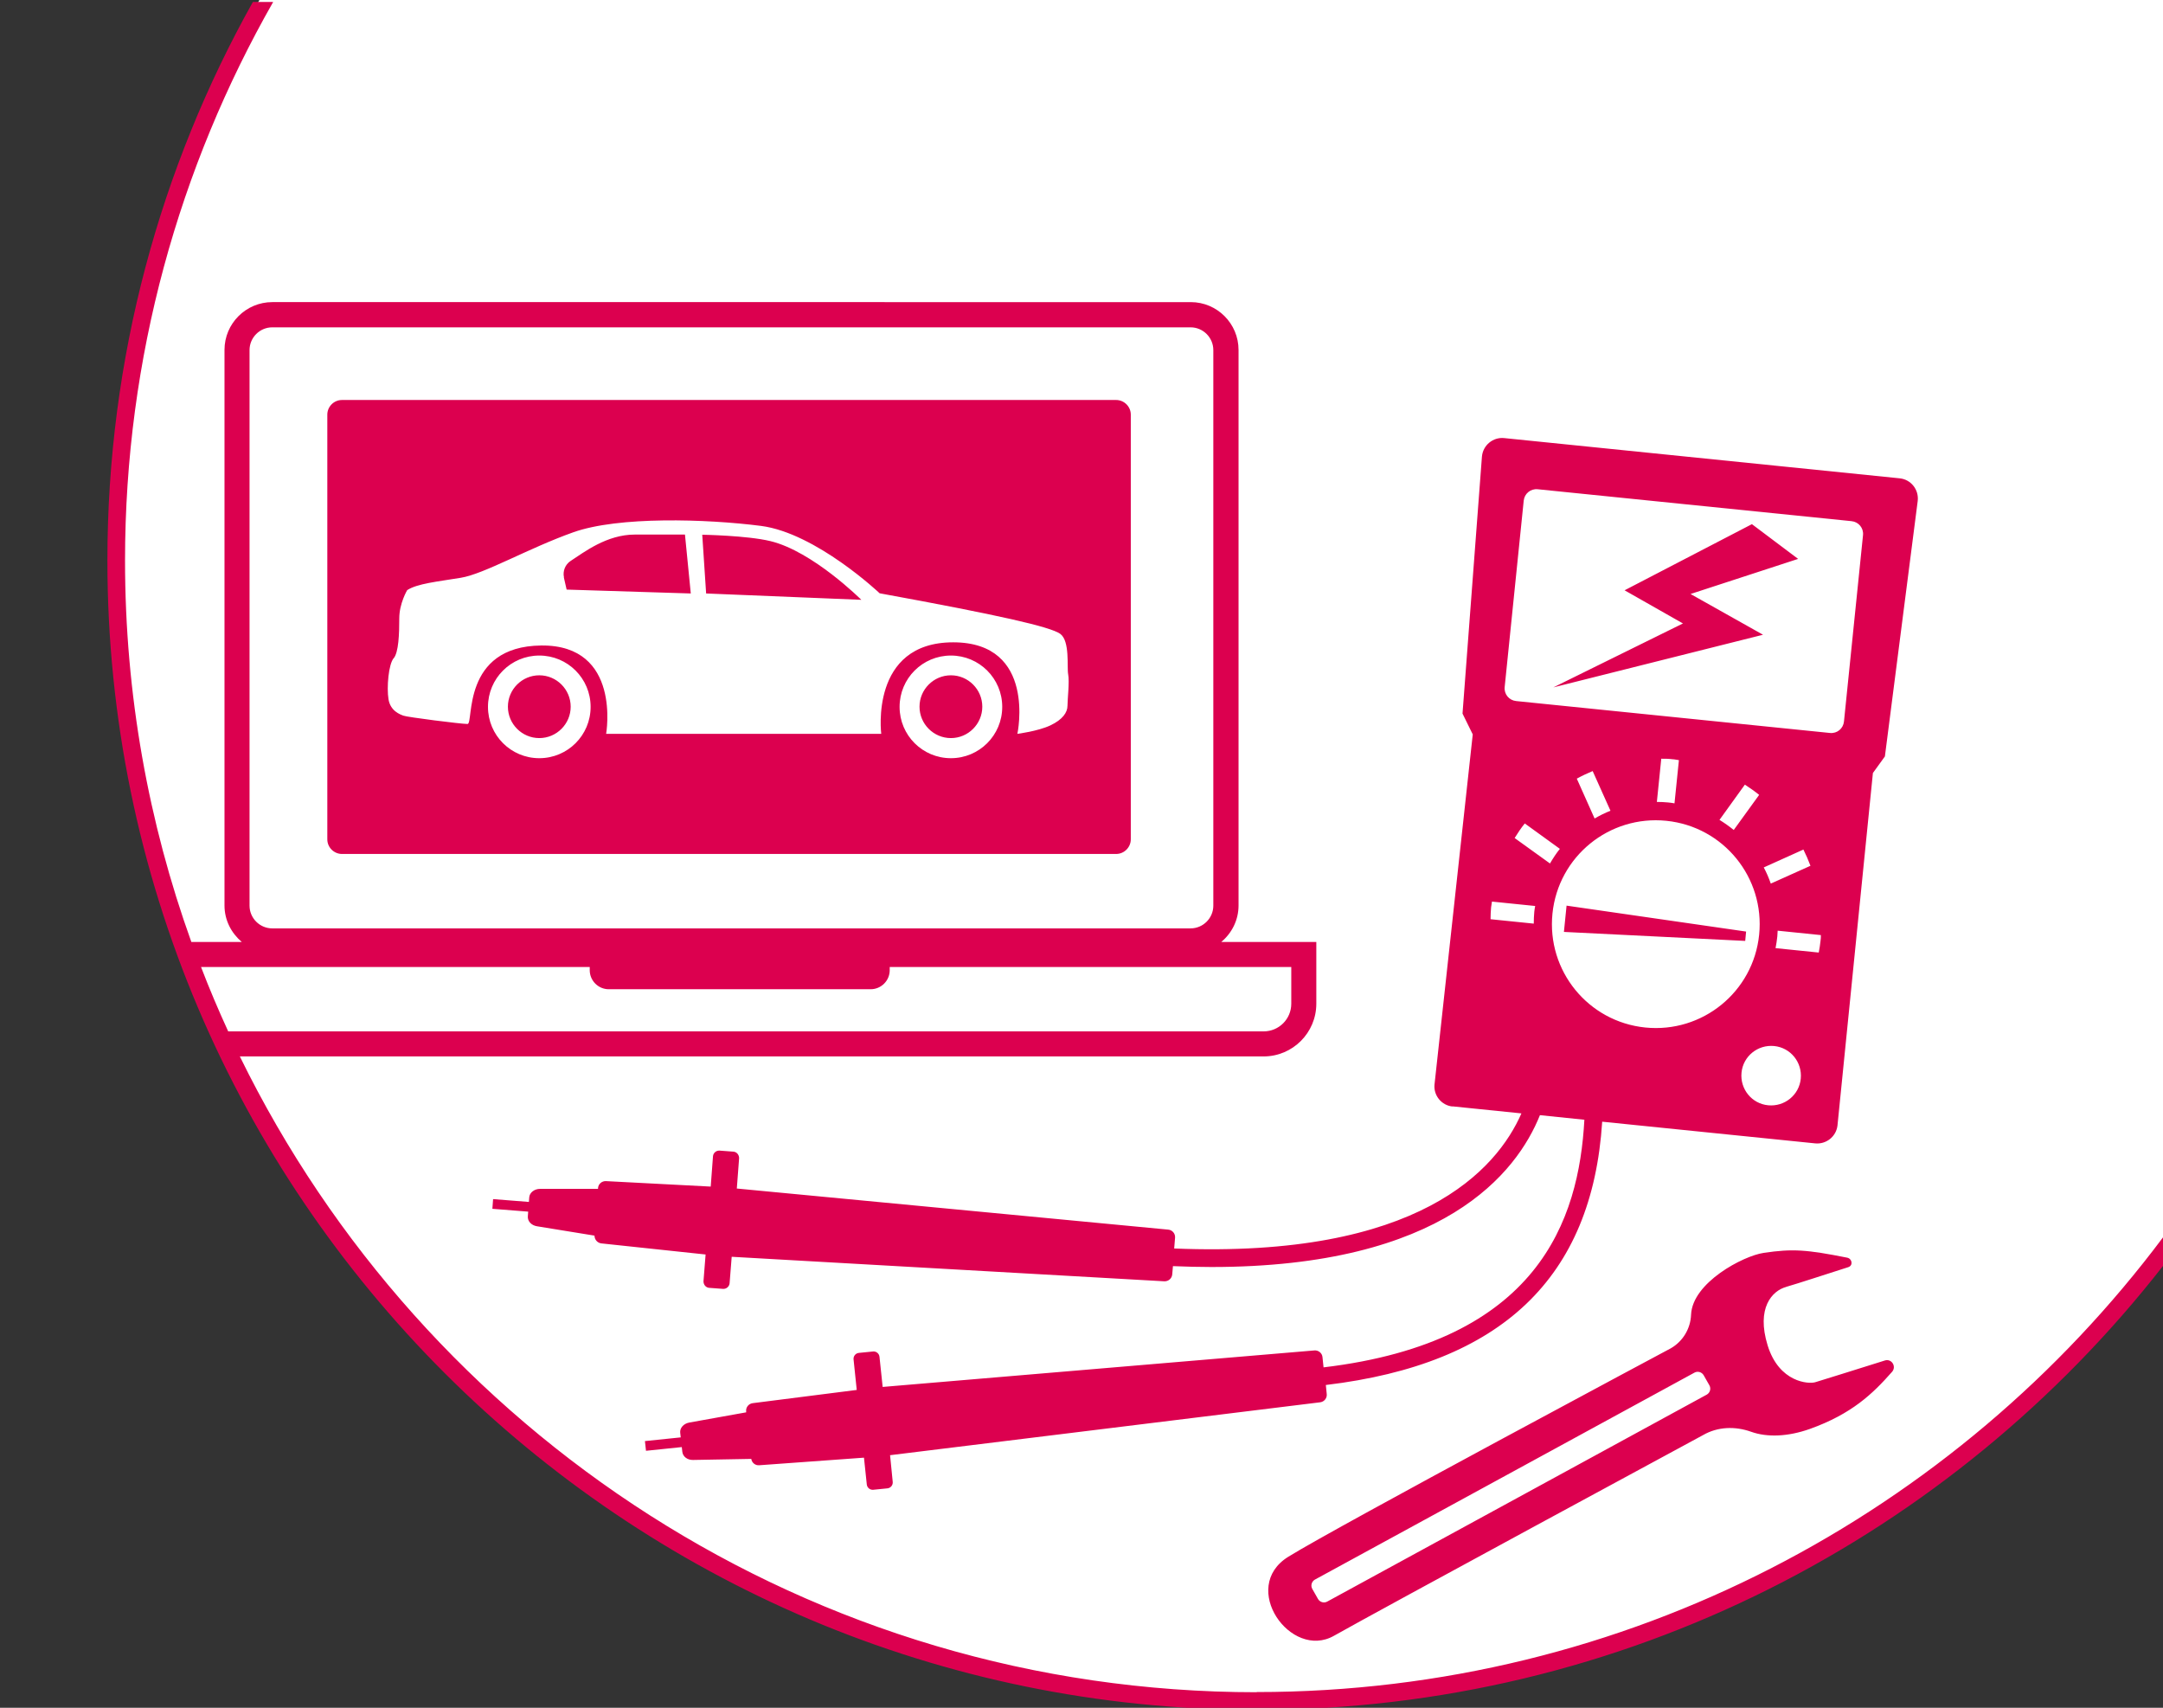 <?xml version="1.0" encoding="UTF-8"?>
<svg xmlns="http://www.w3.org/2000/svg" id="Ebene_1" version="1.1" viewBox="0 0 122.65 96.83">
  <rect x="0" y="0" width="122.65" height="96.83" fill="#333333" stroke="none"/>
  <path d="M122.65,0H14.71C9.09,9.5,6.5,20.57,6.5,32.39c0,35.36,30.23,64.03,64.23,64.03,21.31,0,40.2-9.72,51.92-25.58V0Z" fill="#fff"></path>
  <path d="M101.27,72.97c.73-.21,2.33-.74,3.53-1.12.29-.09.23-.48-.06-.54-2.27-.45-3.08-.52-4.74-.27-1.15.17-4.03,1.68-4.11,3.5h0c-.03.8-.47,1.52-1.15,1.91,0,0-18.9,10.09-21.69,11.82-2.79,1.73.14,5.87,2.59,4.48s20.93-11.38,20.93-11.38c.83-.48,1.82-.51,2.72-.19.92.33,2.1.28,3.34-.16,2.37-.85,3.56-1.99,4.66-3.24.26-.3-.03-.76-.41-.64-1.47.46-3.69,1.16-3.94,1.23-.38.12-2.06.02-2.71-2.09-.65-2.11.25-3.09,1.05-3.31h0ZM96.79,79.07l-21.53,11.74c-.18.1-.41.04-.52-.14l-.33-.58c-.1-.18-.04-.41.14-.52l21.53-11.74c.18-.1.41-.04.52.14l.33.58c.1.18.04.41-.14.52ZM82.35,62.73l3.92.4c-1.4,3.19-5.83,8.23-19.69,7.66l.05-.61c.02-.23-.15-.44-.39-.46l-24.46-2.33.13-1.72c0-.19-.13-.35-.31-.37l-.8-.06c-.19-.01-.35.13-.37.31l-.13,1.73-5.94-.31c-.23-.01-.43.16-.45.39v.05h-3.29c-.32,0-.59.21-.61.48l-.02.26-2.03-.16-.04.55,2.03.16-.02.27c-.02.27.2.51.52.56l3.26.53c0,.22.16.41.38.44l5.92.63-.12,1.52c0,.19.13.35.31.37l.8.06c.19.01.35-.13.37-.31l.12-1.51,24.53,1.39c.23.01.43-.16.45-.39l.04-.47c.75.03,1.48.05,2.18.05,13.17,0,17.32-5.35,18.63-8.61l2.52.26c-.31,5.7-2.62,12.59-14.79,14.04l-.06-.58c-.02-.23-.23-.4-.46-.38l-24.48,2.07-.18-1.71c-.02-.19-.19-.32-.37-.3l-.8.08c-.19.02-.32.19-.3.37l.18,1.73-5.9.75c-.23.03-.4.24-.37.47v.05l-3.23.58c-.32.06-.54.31-.51.58l.03.26-2.03.21.06.55,2.03-.21.03.27c.03.27.29.47.61.46l3.3-.06c.03.22.23.38.45.36l5.94-.43.16,1.52c.02.19.19.32.37.3l.8-.08c.19-.02.32-.19.3-.37l-.15-1.51,24.39-3c.23-.03.4-.24.37-.47l-.05-.51c9.96-1.19,15.1-6.08,15.67-14.93l12.08,1.23c.62.06,1.18-.38,1.26-1l2.01-20,.68-.94,1.86-14.48c.08-.64-.38-1.23-1.03-1.29l-22.41-2.28c-.64-.07-1.22.41-1.27,1.06l-1.1,14.56.58,1.18-2.17,19.87c-.05.62.41,1.17,1.03,1.23h-.02ZM85.89,47.51c.18-.29.36-.56.57-.82l1.99,1.44c-.21.26-.39.54-.56.83l-2-1.44h0ZM93.29,58.26c-3.24-.33-5.59-3.22-5.26-6.46.33-3.24,3.22-5.59,6.46-5.26s5.59,3.22,5.26,6.46c-.33,3.24-3.22,5.59-6.46,5.26ZM89.41,44.15c.29-.16.59-.3.9-.43l1.01,2.25c-.31.12-.61.27-.9.44l-1.01-2.26ZM93.95,45.47l.25-2.45c.21,0,.42,0,.64.03.12,0,.24.04.36.05l-.25,2.45c-.12-.02-.24-.04-.36-.05-.21-.02-.43-.03-.64-.03ZM97.5,46.49l1.44-2c.28.18.55.37.81.58l-1.44,1.99c-.26-.21-.53-.4-.82-.58h.01ZM102.11,61.16c-.09.93-.92,1.6-1.85,1.51s-1.6-.92-1.51-1.85.92-1.6,1.85-1.51,1.6.92,1.51,1.85ZM100.02,49.18l2.24-1.01c.15.3.28.6.4.92l-2.25,1.01c-.11-.32-.24-.62-.4-.92h.01ZM103.23,53.35c-.02.22-.06.44-.1.66l-2.45-.25c.04-.22.08-.44.1-.66.01-.11.01-.22.02-.33l2.45.25c0,.11,0,.22-.02.33ZM86.4,28.39c.04-.4.39-.69.79-.65l17.8,1.81c.4.04.69.39.65.79l-1.08,10.57c-.04.4-.39.69-.79.65l-17.8-1.81c-.4-.04-.69-.39-.65-.79l1.08-10.57ZM84.55,51.45c.01-.11.04-.22.05-.33l2.45.25c-.02.11-.04.22-.05.33-.02.22-.03.45-.03.67l-2.45-.25c0-.22.01-.44.03-.67ZM88.83,51.35l10.18,1.47-.05.53-10.28-.51.15-1.49ZM88.07,38.98l7.36-3.63-3.31-1.88,7.22-3.75,2.62,1.97-6.1,1.99,4.11,2.31-11.91,2.99h0ZM31.98,32.74c-.08-.36.07-.73.37-.93.77-.5,2.05-1.5,3.65-1.5h2.84l.33,3.34-7.04-.22-.16-.7h0ZM40.04,33.65l-.22-3.33s2.53.04,3.86.36c2.41.58,5.16,3.33,5.16,3.33l-8.8-.36ZM32.36,40.07c0,.98-.8,1.78-1.78,1.78s-1.78-.8-1.78-1.78.8-1.78,1.78-1.78,1.78.8,1.78,1.78ZM55.7,40.07c0,.98-.8,1.78-1.78,1.78s-1.78-.8-1.78-1.78.8-1.78,1.78-1.78,1.78.8,1.78,1.78ZM19.39,48.42h43.9c.46,0,.83-.38.83-.83v-24.08c0-.46-.38-.83-.83-.83H19.39c-.46,0-.83.38-.83.83v24.08c0,.46.38.83.83.83ZM30.58,42.99c-1.61,0-2.91-1.3-2.91-2.91s1.3-2.91,2.91-2.91,2.91,1.3,2.91,2.91-1.3,2.91-2.91,2.91ZM53.92,42.99c-1.61,0-2.91-1.3-2.91-2.91s1.3-2.91,2.91-2.91,2.91,1.3,2.91,2.91-1.3,2.91-2.91,2.91ZM22.31,37.34c.3-.33.33-1.43.33-2.28s.45-1.6.45-1.6c.57-.37,1.7-.48,3.04-.7s3.82-1.67,6.38-2.58,7.53-.76,10.65-.36c3.12.41,6.72,3.82,6.72,3.82,6.79,1.24,9.68,1.9,10.24,2.3.56.41.37,1.89.45,2.3s-.04,1.41-.04,1.78-.27.78-.97,1.11-1.87.48-1.87.48c0,0,1.11-5.19-3.64-5.19s-4.08,5.19-4.08,5.19h-15.6s.89-5.05-3.67-5.01c-4.56.04-3.82,4.45-4.19,4.45s-3.44-.39-3.63-.47c-.19-.07-.74-.26-.85-.93-.11-.67,0-2,.3-2.34,0,0-.02.03-.02.03ZM71.26,95.95c-25.3,0-47.22-14.72-57.66-36.05h58.05c1.65,0,2.99-1.34,2.99-2.99v-3.5h-5.39c.6-.5.98-1.24.98-2.07v-31.5c0-1.49-1.21-2.71-2.71-2.71H15.44c-1.49,0-2.71,1.21-2.71,2.71v31.5c0,.84.39,1.57.98,2.07h-2.86c-2.43-6.76-3.76-14.04-3.76-21.63C7.09,20.27,10.16,9.46,15.49.11h-1.15C9.09,9.49,6.09,20.29,6.09,31.78c0,35.93,29.23,65.17,65.17,65.17,20.86,0,39.45-9.87,51.39-25.17v-1.62c-11.71,15.64-30.39,25.78-51.39,25.78h0ZM14.15,19.85c0-.71.58-1.29,1.29-1.29h52.07c.71,0,1.29.58,1.29,1.29v31.5c0,.71-.58,1.29-1.29,1.29H15.44c-.71,0-1.29-.58-1.29-1.29v-31.5ZM33.44,54.83v.18c0,.59.48,1.08,1.08,1.08h14.85c.59,0,1.08-.48,1.08-1.08v-.18h22.77v2.08c0,.87-.7,1.57-1.57,1.57H12.94c-.55-1.2-1.07-2.42-1.54-3.65,0,0,22.04,0,22.04,0Z" fill="#dc004f"></path>
</svg>
